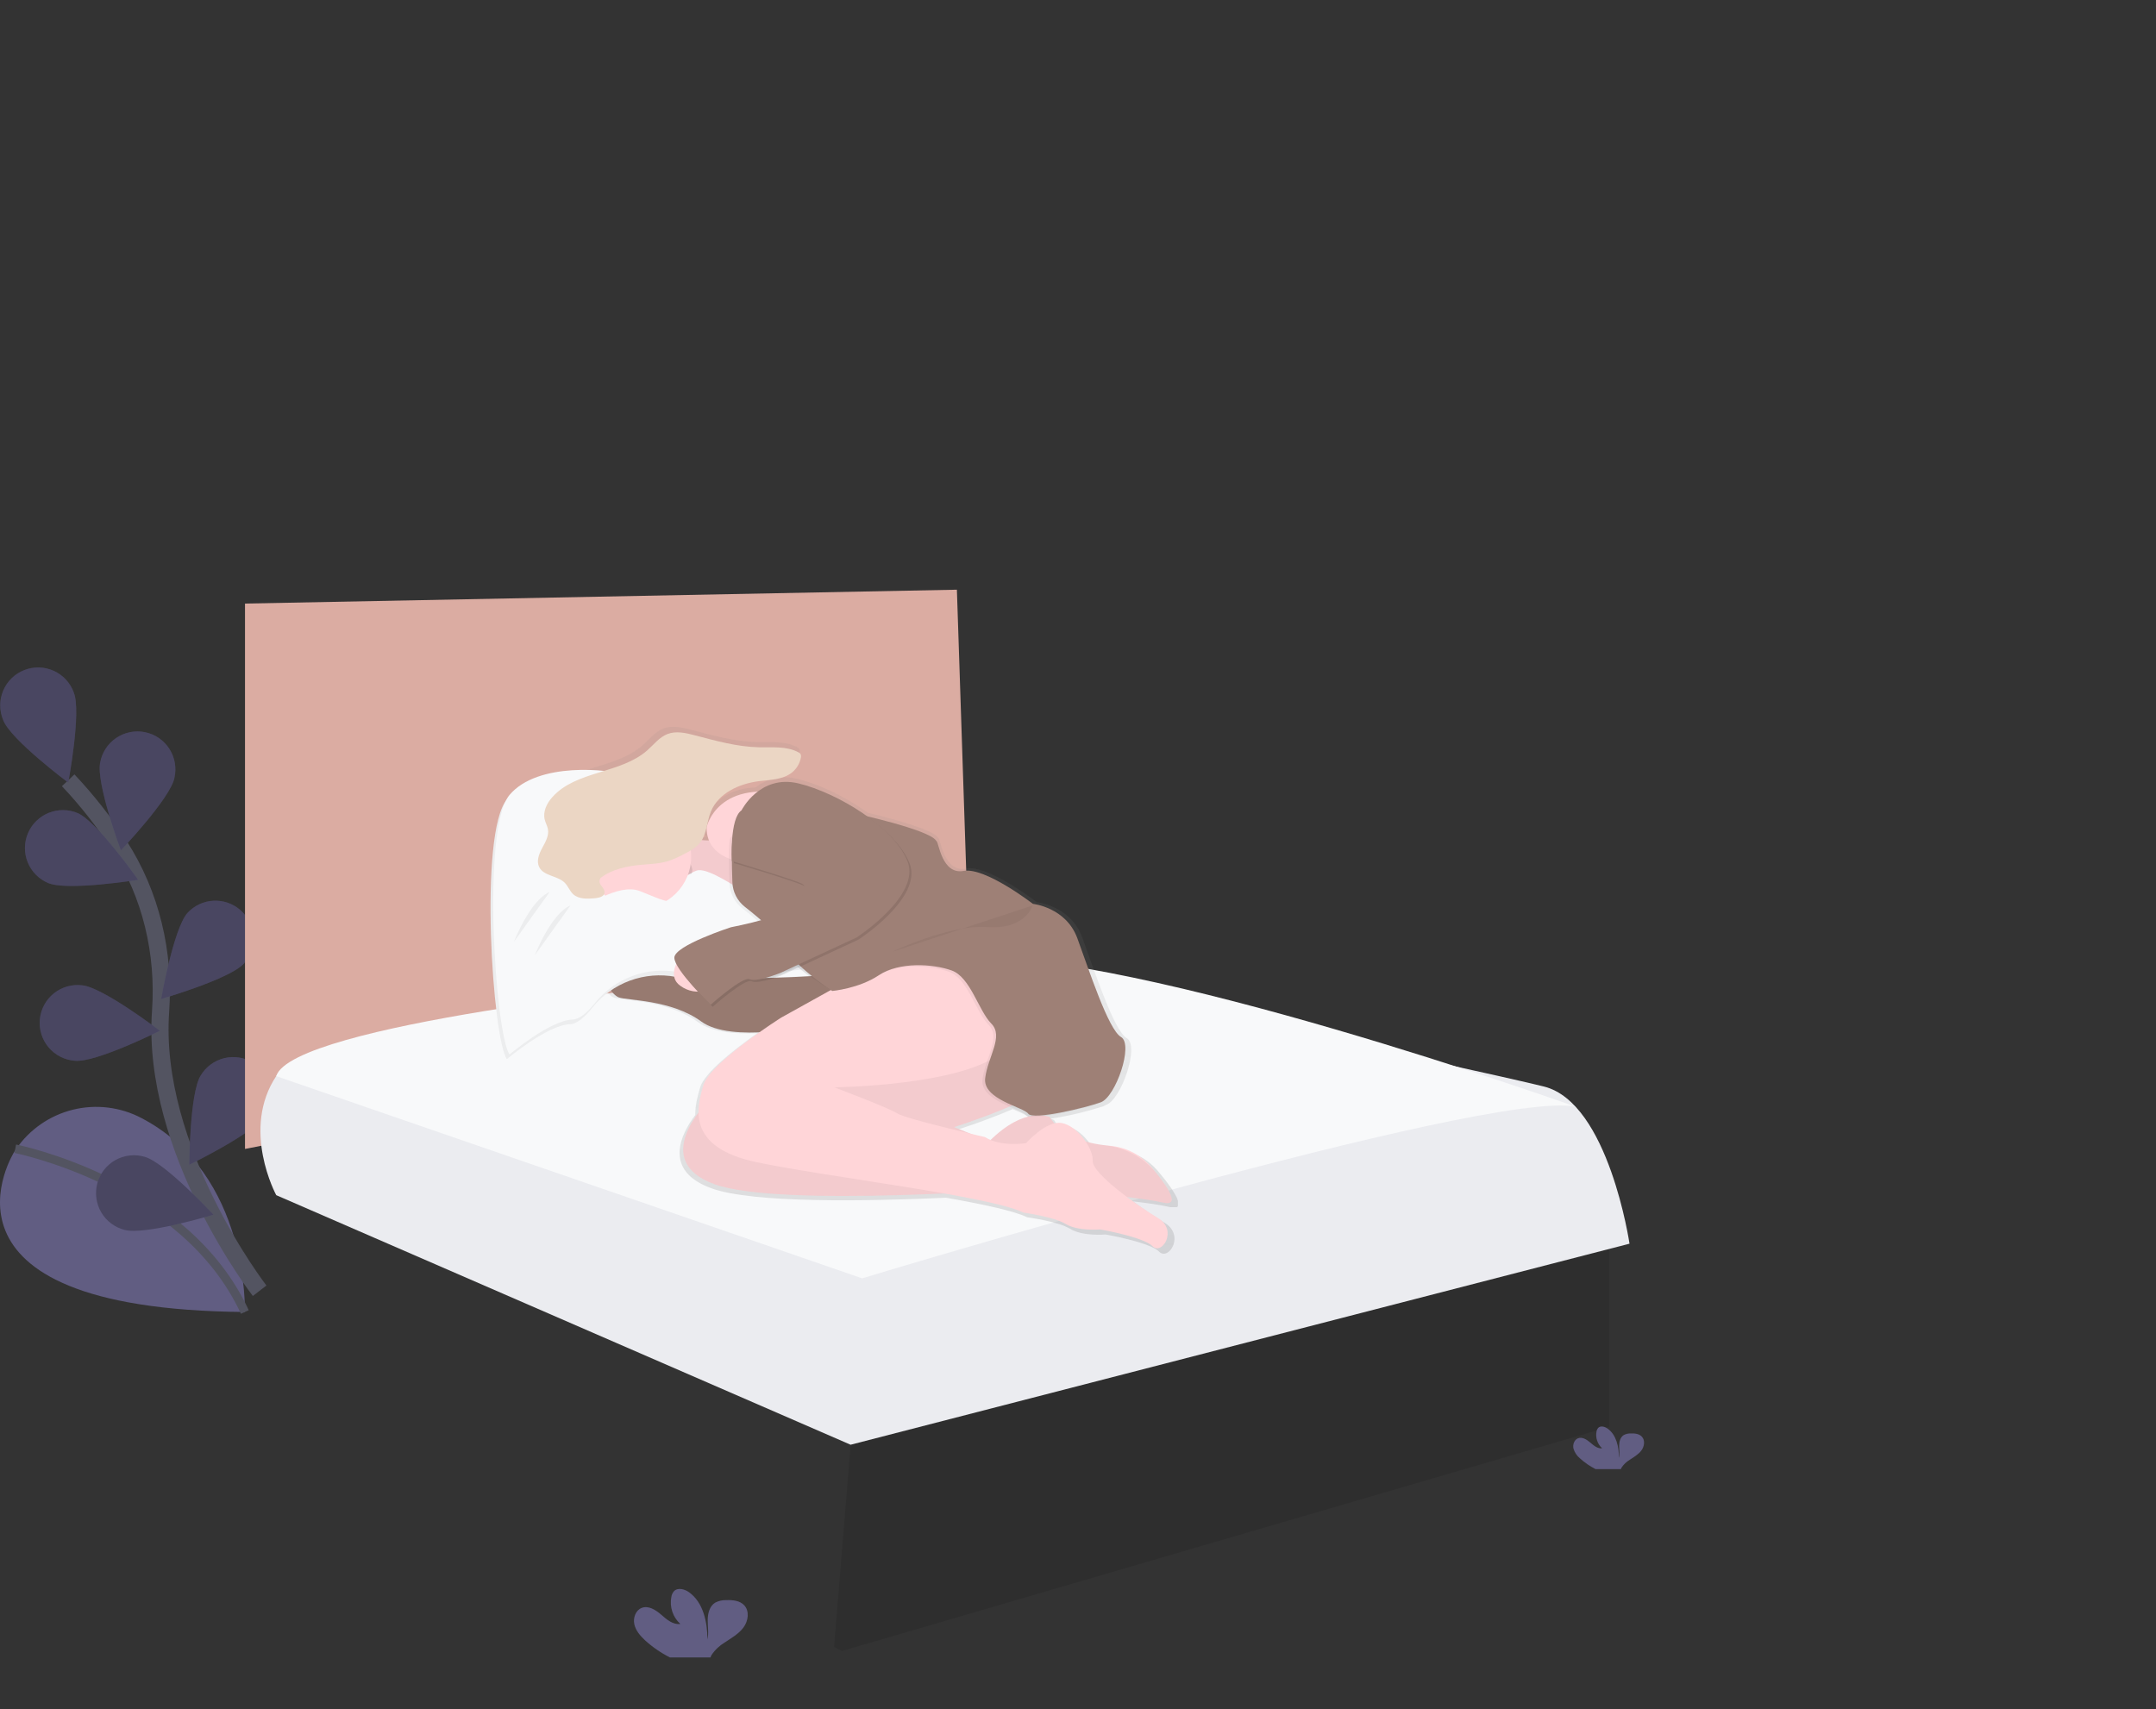 <?xml version="1.0" encoding="UTF-8"?> <svg xmlns="http://www.w3.org/2000/svg" width="251" height="199" viewBox="0 0 251 199" fill="none"><rect x="0" y="0" width="251" height="199" fill="#333333" stroke="none"/> <path d="M1.69 134.065C1.69 134.065 -10.078 152.45 28.502 152.766C28.502 152.766 29.069 136.769 16.458 130.178C14.005 128.891 11.166 128.548 8.478 129.214C5.789 129.88 3.439 131.509 1.871 133.792L1.69 134.065Z" fill="#615D82"></path> <path d="M1.778 133.756C1.778 133.756 21.538 137.65 28.502 152.766" stroke="#535461" stroke-miterlimit="10"></path> <path d="M30.226 150.292C30.226 150.292 17.538 133.896 18.697 117.733C19.171 110.95 17.578 104.174 13.898 98.452C12.147 95.743 10.152 93.2 7.937 90.855" stroke="#535461" stroke-width="2" stroke-miterlimit="10"></path> <path d="M8.602 80.667C9.487 82.937 7.946 91.126 7.946 91.126C7.946 91.126 1.268 86.142 0.382 83.873C0.149 83.328 0.027 82.743 0.025 82.151C0.022 81.559 0.139 80.972 0.367 80.426C0.596 79.88 0.933 79.386 1.356 78.972C1.78 78.559 2.283 78.235 2.835 78.02C3.386 77.805 3.975 77.703 4.567 77.72C5.159 77.737 5.741 77.874 6.279 78.121C6.818 78.368 7.3 78.721 7.699 79.158C8.098 79.596 8.405 80.109 8.602 80.667Z" fill="#615D82"></path> <path d="M20.306 90.587C19.817 92.975 14.072 99.01 14.072 99.01C14.072 99.01 11.171 91.199 11.66 88.801C11.764 88.222 11.982 87.668 12.303 87.175C12.624 86.681 13.041 86.256 13.528 85.926C14.016 85.596 14.564 85.366 15.142 85.251C15.719 85.136 16.314 85.138 16.891 85.256C17.468 85.375 18.015 85.607 18.501 85.94C18.986 86.273 19.4 86.701 19.718 87.196C20.037 87.692 20.252 88.246 20.353 88.826C20.453 89.406 20.437 90.001 20.304 90.575L20.306 90.587Z" fill="#615D82"></path> <path d="M28.398 112.192C26.769 114.005 18.765 116.316 18.765 116.316C18.765 116.316 20.204 108.108 21.831 106.294C22.617 105.441 23.708 104.933 24.867 104.878C26.026 104.824 27.16 105.228 28.023 106.003C28.887 106.779 29.41 107.863 29.48 109.021C29.55 110.179 29.161 111.318 28.398 112.192Z" fill="#615D82"></path> <path d="M30.838 129.92C29.54 131.983 22.04 135.618 22.04 135.618C22.04 135.618 22.07 127.287 23.369 125.223C23.672 124.72 24.071 124.282 24.545 123.936C25.019 123.589 25.558 123.34 26.129 123.204C26.7 123.068 27.293 123.047 27.872 123.143C28.451 123.239 29.006 123.449 29.503 123.762C30 124.075 30.429 124.484 30.766 124.964C31.103 125.445 31.341 125.989 31.465 126.563C31.59 127.136 31.598 127.729 31.491 128.307C31.383 128.884 31.161 129.434 30.838 129.924V129.92Z" fill="#615D82"></path> <path d="M5.605 102.818C7.851 103.768 16.078 102.443 16.078 102.443C16.078 102.443 11.287 95.625 9.041 94.675C8.506 94.449 7.932 94.331 7.352 94.328C6.772 94.324 6.196 94.434 5.659 94.653C5.121 94.871 4.632 95.194 4.219 95.602C3.806 96.009 3.477 96.494 3.251 97.029C3.026 97.564 2.908 98.138 2.904 98.718C2.9 99.298 3.011 99.874 3.229 100.411C3.448 100.949 3.77 101.438 4.178 101.851C4.586 102.264 5.071 102.593 5.605 102.818Z" fill="#615D82"></path> <path d="M8.73 123.514C11.156 123.751 18.609 120.022 18.609 120.022C18.609 120.022 11.992 114.96 9.566 114.727C8.98 114.656 8.387 114.703 7.82 114.864C7.254 115.026 6.725 115.3 6.266 115.669C5.806 116.039 5.426 116.496 5.146 117.015C4.867 117.534 4.694 118.104 4.638 118.69C4.582 119.277 4.644 119.869 4.821 120.431C4.998 120.994 5.285 121.515 5.667 121.964C6.048 122.414 6.516 122.782 7.042 123.048C7.568 123.314 8.142 123.471 8.73 123.512V123.514Z" fill="#615D82"></path> <path d="M14.52 143.21C16.873 143.849 24.848 141.437 24.848 141.437C24.848 141.437 19.181 135.328 16.828 134.692C16.265 134.527 15.675 134.477 15.092 134.544C14.509 134.611 13.945 134.793 13.434 135.08C12.922 135.367 12.473 135.753 12.112 136.216C11.751 136.679 11.487 137.209 11.333 137.775C11.18 138.341 11.141 138.932 11.219 139.514C11.296 140.095 11.489 140.655 11.786 141.162C12.083 141.668 12.477 142.109 12.947 142.461C13.416 142.813 13.951 143.068 14.52 143.21Z" fill="#615D82"></path> <path opacity="0.25" d="M8.602 80.667C9.487 82.937 7.946 91.126 7.946 91.126C7.946 91.126 1.268 86.142 0.382 83.873C0.149 83.328 0.027 82.743 0.025 82.151C0.022 81.559 0.139 80.972 0.367 80.426C0.596 79.88 0.933 79.386 1.356 78.972C1.78 78.559 2.283 78.235 2.835 78.02C3.386 77.805 3.975 77.703 4.567 77.72C5.159 77.737 5.741 77.874 6.279 78.121C6.818 78.368 7.3 78.721 7.699 79.158C8.098 79.596 8.405 80.109 8.602 80.667Z" fill="black"></path> <path opacity="0.25" d="M20.306 90.587C19.817 92.975 14.072 99.01 14.072 99.01C14.072 99.01 11.171 91.199 11.66 88.801C11.764 88.222 11.982 87.668 12.303 87.175C12.624 86.681 13.041 86.256 13.528 85.926C14.016 85.596 14.564 85.366 15.142 85.251C15.719 85.136 16.314 85.138 16.891 85.256C17.468 85.375 18.015 85.607 18.501 85.94C18.986 86.273 19.4 86.701 19.718 87.196C20.037 87.692 20.252 88.246 20.353 88.826C20.453 89.406 20.437 90.001 20.304 90.575L20.306 90.587Z" fill="black"></path> <path opacity="0.25" d="M28.398 112.192C26.769 114.005 18.765 116.316 18.765 116.316C18.765 116.316 20.204 108.108 21.831 106.294C22.617 105.441 23.708 104.933 24.867 104.878C26.026 104.824 27.16 105.228 28.023 106.003C28.887 106.779 29.41 107.863 29.48 109.021C29.55 110.179 29.161 111.318 28.398 112.192Z" fill="black"></path> <path opacity="0.25" d="M30.838 129.92C29.54 131.983 22.04 135.618 22.04 135.618C22.04 135.618 22.07 127.287 23.369 125.223C23.672 124.72 24.071 124.282 24.545 123.936C25.019 123.589 25.558 123.34 26.129 123.204C26.7 123.068 27.293 123.047 27.872 123.143C28.451 123.239 29.006 123.449 29.503 123.762C30 124.075 30.429 124.484 30.766 124.964C31.103 125.445 31.341 125.989 31.465 126.563C31.59 127.136 31.598 127.729 31.491 128.307C31.383 128.884 31.161 129.434 30.838 129.924V129.92Z" fill="black"></path> <path opacity="0.25" d="M5.605 102.818C7.851 103.768 16.078 102.443 16.078 102.443C16.078 102.443 11.287 95.625 9.041 94.675C8.506 94.449 7.932 94.331 7.352 94.328C6.772 94.324 6.196 94.434 5.659 94.653C5.121 94.871 4.632 95.194 4.219 95.602C3.806 96.009 3.477 96.494 3.251 97.029C3.026 97.564 2.908 98.138 2.904 98.718C2.9 99.298 3.011 99.874 3.229 100.411C3.448 100.949 3.77 101.438 4.178 101.851C4.586 102.264 5.071 102.593 5.605 102.818Z" fill="black"></path> <path opacity="0.25" d="M8.73 123.514C11.156 123.751 18.609 120.022 18.609 120.022C18.609 120.022 11.992 114.96 9.566 114.727C8.98 114.656 8.387 114.703 7.82 114.864C7.254 115.026 6.725 115.3 6.266 115.669C5.806 116.039 5.426 116.496 5.146 117.015C4.867 117.534 4.694 118.104 4.638 118.69C4.582 119.277 4.644 119.869 4.821 120.431C4.998 120.994 5.285 121.515 5.667 121.964C6.048 122.414 6.516 122.782 7.042 123.048C7.568 123.314 8.142 123.471 8.73 123.512V123.514Z" fill="black"></path> <path opacity="0.25" d="M14.52 143.21C16.873 143.849 24.848 141.437 24.848 141.437C24.848 141.437 19.181 135.328 16.828 134.692C16.265 134.527 15.675 134.477 15.092 134.544C14.509 134.611 13.945 134.793 13.434 135.08C12.922 135.367 12.473 135.753 12.112 136.216C11.751 136.679 11.487 137.209 11.333 137.775C11.18 138.341 11.141 138.932 11.219 139.514C11.296 140.095 11.489 140.655 11.786 141.162C12.083 141.668 12.477 142.109 12.947 142.461C13.416 142.813 13.951 143.068 14.52 143.21Z" fill="black"></path> <path d="M28.523 70.278V133.78L113.015 117.367L111.401 68.663L28.523 70.278Z" fill="#DBACA2"></path> <path opacity="0.1" d="M187.348 145.15V166.137L98.013 192.239L97.101 191.767L99.141 166.933L187.348 145.15Z" fill="black"></path> <path d="M79.649 114.675C79.649 114.675 36.396 118.991 32.196 125.242C27.996 131.494 32.16 139.162 32.16 139.162L99.027 168.222L189.706 144.813C189.706 144.813 187.284 128.398 179.751 126.515C172.218 124.632 112.206 111.717 112.206 111.717C112.206 111.717 87.989 110.235 79.649 114.675Z" fill="#EBECF0"></path> <path d="M32.156 125.302L100.368 148.846C100.368 148.846 173.125 126.786 183.431 128.863C183.431 128.863 132.536 110.646 112.206 111.439C96.004 112.071 79.041 114.73 79.041 114.73C79.041 114.73 34.041 119.25 32.156 125.302Z" fill="#F8F9FA"></path> <path d="M137.106 140.449L137.123 140.425V140.411L137.135 140.387V140.371V140.347V140.33V140.304V140.288V140.257V140.242C137.135 140.228 137.135 140.214 137.135 140.2C137.135 140.183 137.135 140.167 137.135 140.15C137.135 140.133 137.135 140.15 137.135 140.133C137.135 140.117 137.135 140.11 137.135 140.098V140.076V140.041V140.017V139.981V139.958V139.92V139.896V139.856V139.834L137.116 139.775L137.092 139.708V139.687L137.073 139.639V139.613L137.054 139.568L137.042 139.54L137.023 139.495L137.009 139.464L136.987 139.419L136.973 139.39L136.947 139.34L136.933 139.314L136.897 139.245L136.855 139.165L136.84 139.139L136.809 139.082L136.793 139.051L136.762 138.998L136.743 138.965L136.712 138.913L136.66 138.835L136.627 138.782L136.605 138.749L136.57 138.692L136.551 138.661L136.503 138.585V138.571L136.444 138.481L136.425 138.455L136.382 138.391L136.358 138.357L136.318 138.3L136.294 138.265L136.254 138.208L136.228 138.17L136.185 138.122L136.159 138.087L136.114 138.025L136.09 137.994L136.031 137.913V137.902L135.962 137.807L135.938 137.773L135.893 137.712L135.862 137.671L135.819 137.614L135.789 137.574L135.746 137.517L135.715 137.479L135.67 137.42L135.639 137.382L135.591 137.32L135.563 137.284L135.506 137.213L135.487 137.189C135.273 136.919 135.053 136.648 134.832 136.387C134.209 135.647 133.446 135.036 132.588 134.591C131.729 134.146 130.791 133.874 129.827 133.792C129.63 133.775 129.423 133.754 129.214 133.728H129.127L128.972 133.706H128.899L128.661 133.673L128.436 133.638L128.357 133.623L128.198 133.595L128.103 133.576L127.958 133.547L127.856 133.526L127.719 133.495L127.614 133.471L127.477 133.438L127.37 133.412L127.234 133.376L127.128 133.348L126.992 133.31C126.28 132.251 125.197 131.308 124.143 131.126C123.853 131.081 123.556 131.096 123.272 131.171L123.222 131.116L123.151 131.035L123.056 130.914L122.994 130.834L122.894 130.694L122.845 130.625C122.795 130.553 122.749 130.481 122.704 130.406C122.564 130.344 122.418 130.297 122.268 130.266C124.368 129.948 126.44 129.46 128.462 128.806C128.56 128.769 128.653 128.72 128.74 128.661L128.782 128.647C130.542 128.006 132.702 121.762 131.183 120.888C129.663 120.015 127.344 112.816 125.983 109.129C124.623 105.442 120.703 105.05 120.703 105.05C120.703 105.05 115.024 100.651 112.465 101.13C109.905 101.61 109.504 97.771 109.264 97.612C109.236 97.589 109.213 97.561 109.195 97.529C108.578 96.562 103.671 95.273 101.023 94.637C98.436 92.761 95.349 91.306 92.854 90.705C92.02 90.48 91.146 90.45 90.299 90.619C89.452 90.788 88.656 91.151 87.973 91.679C82.731 91.945 81.895 95.905 81.895 95.905C81.877 96.445 81.971 96.984 82.17 97.486C81.887 97.49 81.604 97.475 81.323 97.441C81.93 96.437 81.949 95.145 82.403 94.041C83.298 91.857 85.767 90.729 88.101 90.435C89.461 90.264 90.95 90.264 92.023 89.411C92.575 88.97 92.952 88.346 93.087 87.652C93.13 87.502 93.117 87.342 93.049 87.201C92.982 87.11 92.893 87.038 92.79 86.992C91.384 86.242 89.692 86.437 88.096 86.401C85.504 86.344 82.977 85.634 80.47 84.977C79.409 84.699 78.262 84.43 77.237 84.825C76.268 85.195 75.608 86.078 74.832 86.764C71.65 89.57 66.368 89.165 63.538 92.327C62.882 93.061 62.391 94.055 62.631 95.01C62.728 95.399 62.944 95.758 63.013 96.154C63.151 96.938 62.704 97.688 62.327 98.388C61.949 99.089 61.615 99.939 61.971 100.651C62.51 101.738 64.155 101.657 65.01 102.519C65.406 102.92 65.598 103.495 66.011 103.877C66.674 104.487 67.692 104.44 68.59 104.352C68.944 104.319 69.473 104.222 69.668 103.911C70.362 104.563 71.198 105.046 72.111 105.321C73.023 105.596 73.987 105.655 74.926 105.494C75.866 105.333 76.755 104.956 77.523 104.393C78.292 103.829 78.92 103.096 79.357 102.249C81.291 102.118 83.213 102.638 84.817 103.725C85.059 104.438 85.503 105.065 86.095 105.53C86.655 105.969 87.322 106.508 87.994 107.085C86.292 107.534 84.779 107.821 84.779 107.821C84.779 107.821 78.061 109.981 78.061 111.42C78.084 111.681 78.165 111.933 78.298 112.158C78.128 112.516 78.032 112.905 78.015 113.3C76.161 112.987 74.677 112.515 73.91 111.819C73.91 111.819 73.692 111.76 73.355 111.693C72.904 111.116 71.579 109.514 70.791 109.578C70.266 109.62 70.079 110.841 70.012 111.933C69.943 111.993 69.882 112.061 69.832 112.137C69.031 113.336 70.473 115.736 71.432 116.138C72.391 116.539 77.671 116.375 81.27 119.017C82.866 120.188 85.608 120.413 88.156 120.304C85.594 122.113 82.006 124.893 81.508 126.617C81.24 127.531 80.924 128.666 80.943 129.832C79.376 131.904 77.004 136.28 82.868 138.379C87.702 140.105 100.807 139.884 110.145 139.461C114.49 140.228 118.077 141 119.582 141.738C119.582 141.738 123.182 142.213 124.623 143.099C126.064 143.984 128.702 143.74 128.702 143.74C128.702 143.74 133.82 144.62 134.941 145.739C136.062 146.857 137.98 143.818 135.582 142.379C134.647 141.819 133.253 140.895 131.902 139.884C133.638 140.088 135.169 140.311 136.142 140.539L136.24 140.561H136.27H136.332H136.368H136.42H136.453H136.503H136.741H136.802H136.821H136.859H136.881H136.911H136.93H136.959H136.978L137.004 140.549H137.021L137.044 140.532H137.056L137.087 140.506L137.106 140.449ZM115.01 132.78C115.01 132.78 114.335 132.626 113.329 132.389L111.33 131.582C111.33 131.582 114.741 130.508 117.901 129.143C118.806 129.54 119.601 129.855 119.801 130.143C119.887 130.238 120.004 130.299 120.131 130.316C118.944 130.61 117.42 131.368 115.632 133.115C115.415 133.022 115.207 132.91 115.01 132.78ZM90.855 113.502L92.828 112.586C93.258 112.951 93.718 113.298 94.169 113.635C93.087 113.699 91.631 113.77 89.986 113.816C90.489 113.647 90.855 113.502 90.855 113.502Z" fill="url(#paint0_linear)"></path> <path d="M74.043 111.973C74.043 111.973 72.32 109.632 71.382 109.703C70.444 109.775 70.599 113.697 70.599 113.697L74.043 111.973Z" fill="#FFD5D8"></path> <path d="M96.204 113.54C96.204 113.54 77.88 115.029 74.435 111.895C74.435 111.895 71.225 111.033 70.442 112.208C69.658 113.384 71.069 115.732 72.009 116.123C72.949 116.515 78.117 116.361 81.641 118.941C85.164 121.522 94.404 119.416 94.404 119.416L98.241 117.928L96.204 113.54Z" fill="#9E8076"></path> <path opacity="0.05" d="M96.204 113.54C96.204 113.54 77.88 115.029 74.435 111.895C74.435 111.895 71.225 111.033 70.442 112.208C69.658 113.384 71.069 115.732 72.009 116.123C72.949 116.515 78.117 116.361 81.641 118.941C85.164 121.522 94.404 119.416 94.404 119.416L98.241 117.928L96.204 113.54Z" fill="black"></path> <path d="M122.436 122.31C122.436 122.31 118.521 119.492 110.456 123.023C102.391 126.553 82.267 128.426 82.267 128.426C82.267 128.426 75.534 135.159 83.217 137.901C90.9 140.644 119.863 138.376 119.863 138.376C119.863 138.376 131.686 139.16 135.366 140.022C137.593 140.544 135.841 138.023 134.096 135.952C133.486 135.227 132.74 134.629 131.899 134.193C131.058 133.757 130.139 133.492 129.195 133.412C126.883 133.215 123.675 132.488 122.208 130.076C122.208 130.076 119.39 128.666 115.162 132.894L111.083 131.237C111.083 131.237 122.279 127.714 122.671 125.363C123.063 123.013 122.436 122.31 122.436 122.31Z" fill="#FFD5D8"></path> <path opacity="0.05" d="M122.436 122.31C122.436 122.31 118.521 119.492 110.456 123.023C102.391 126.553 82.267 128.426 82.267 128.426C82.267 128.426 75.534 135.159 83.217 137.902C90.9 140.644 119.863 138.376 119.863 138.376C119.863 138.376 131.686 139.16 135.366 140.022C137.317 140.478 136.209 138.597 134.739 136.741C134.006 135.808 133.096 135.03 132.061 134.45C131.026 133.871 129.887 133.502 128.709 133.364C126.453 133.108 123.576 132.322 122.211 130.076C122.211 130.076 119.392 128.666 115.164 132.894L111.083 131.237C111.083 131.237 122.279 127.714 122.671 125.363C123.063 123.013 122.436 122.31 122.436 122.31Z" fill="black"></path> <path d="M122.514 111.192C122.514 111.192 117.581 103.357 105.914 110.174L90.957 118.483C90.957 118.483 82.647 123.73 81.873 126.392C81.099 129.053 79.915 133.595 88.061 135.318C96.206 137.042 115.155 139.233 119.148 141.192C119.148 141.192 122.671 141.667 124.081 142.524C125.492 143.381 128.075 143.151 128.075 143.151C128.075 143.151 133.087 144.013 134.184 145.11C135.28 146.206 137.158 143.229 134.81 141.821C132.462 140.413 127.137 136.653 127.213 135.174C127.289 133.694 125.411 131.081 123.602 130.762C121.793 130.444 119.452 133.11 119.452 133.11C119.452 133.11 116.477 133.585 114.675 132.398C114.675 132.398 105.435 130.283 104.494 129.658C103.554 129.034 97.135 126.605 97.135 126.605C97.135 126.605 112.329 126.448 116.788 122.377C116.788 122.377 118.512 121.123 119.919 121.515C119.931 121.527 126.9 118.865 122.514 111.192Z" fill="#FFD5D8"></path> <path d="M78.115 96.47C78.115 96.47 82.579 99.601 86.023 96.47C89.468 93.338 87.514 106.102 87.514 106.102C87.514 106.102 82.738 99.758 75.613 103.91L78.115 96.47Z" fill="#FFD5D8"></path> <path opacity="0.05" d="M78.115 96.47C78.115 96.47 82.579 99.601 86.023 96.47C89.468 93.338 87.514 106.102 87.514 106.102C87.514 106.102 82.738 99.758 75.613 103.91L78.115 96.47Z" fill="black"></path> <path d="M59.01 123.329C59.01 123.329 63.709 119.335 66.37 119.257C67.163 119.233 68.079 118.426 68.982 117.306C70.121 115.89 71.624 114.81 73.33 114.183C75.036 113.556 76.88 113.404 78.666 113.744C80.181 114.024 82.044 114.017 84.307 113.457C92.529 111.42 88.457 106.334 88.457 106.334L85.874 104.143C85.874 104.143 82.351 101.717 81.019 101.873C79.687 102.03 76.242 105.553 75.85 105.162C75.458 104.77 70.681 101.247 69.898 100.306C69.115 99.366 62.847 96.313 64.414 95.451C65.981 94.589 73.887 91.38 72.32 90.753C70.753 90.126 62.296 89.186 59.008 93.101C55.719 97.016 57.362 121.057 59.01 123.329Z" fill="#F8F9FA"></path> <path opacity="0.05" d="M59.01 123.329C59.01 123.329 63.709 119.335 66.37 119.257C67.163 119.233 68.079 118.426 68.982 117.306C70.121 115.89 71.624 114.81 73.33 114.183C75.036 113.556 76.88 113.404 78.666 113.744C80.181 114.024 82.044 114.017 84.307 113.457C92.529 111.42 88.457 106.334 88.457 106.334L85.874 104.143C85.874 104.143 82.351 101.717 81.019 101.873C79.687 102.03 76.242 105.553 75.85 105.162C75.458 104.77 70.681 101.247 69.898 100.306C69.115 99.366 62.847 96.313 64.414 95.451C65.981 94.589 73.887 91.38 72.32 90.753C70.753 90.126 62.296 89.186 59.008 93.101C55.719 97.016 57.362 121.057 59.01 123.329Z" fill="black"></path> <path d="M59.324 122.78C59.324 122.78 64.022 118.787 66.683 118.709C67.476 118.685 68.393 117.878 69.295 116.757C70.433 115.343 71.934 114.264 73.638 113.637C75.342 113.009 77.184 112.856 78.967 113.193C80.482 113.474 82.346 113.466 84.608 112.906C92.83 110.869 88.758 105.784 88.758 105.784L86.175 103.592C86.175 103.592 82.652 101.166 81.32 101.323C79.988 101.479 76.543 105.003 76.152 104.611C75.76 104.219 70.983 100.696 70.2 99.756C69.416 98.816 63.16 95.765 64.722 94.912C66.285 94.06 74.198 90.841 72.631 90.214C71.064 89.587 62.607 88.647 59.319 92.562C56.031 96.477 57.678 120.508 59.324 122.78Z" fill="#F8F9FA"></path> <path d="M82.265 96.313C82.265 96.313 83.519 90.361 92.681 92.712C101.843 95.062 106.384 100.15 106.384 100.15L98.075 103.986L87.894 100.542C87.894 100.542 82.189 100.61 82.265 96.313Z" fill="#FFD5D8"></path> <path opacity="0.05" d="M99.024 94.824C99.024 94.824 107.835 96.724 108.666 98.032C108.684 98.063 108.707 98.09 108.735 98.113C108.972 98.269 109.362 102.028 111.866 101.558C114.371 101.087 119.938 105.394 119.938 105.394C119.938 105.394 123.775 105.786 125.107 109.388C126.439 112.989 128.709 120.038 130.197 120.898C131.686 121.757 129.571 127.866 127.849 128.495C126.128 129.124 119.941 130.61 119.392 129.827C118.844 129.043 114.067 128.182 114.381 125.677C114.694 123.172 116.572 120.822 115.093 119.333C113.614 117.844 112.666 113.929 110.473 113.146C108.279 112.362 104.364 112.127 102.016 113.694C99.668 115.261 96.831 115.33 96.831 115.33C96.831 115.33 91.975 112.512 91.192 110.553C90.665 109.233 88.039 107.025 86.382 105.727C85.948 105.386 85.593 104.954 85.342 104.462C85.092 103.97 84.951 103.429 84.931 102.878C84.862 100.945 84.801 98.096 85.005 97.635C85.318 96.923 89.625 92.702 89.625 92.702L99.024 94.824Z" fill="black"></path> <path d="M99.338 94.675C99.338 94.675 108.148 96.574 108.979 97.882C108.997 97.913 109.02 97.941 109.048 97.963C109.286 98.12 109.675 101.878 112.18 101.408C114.684 100.938 120.252 105.245 120.252 105.245C120.252 105.245 124.089 105.636 125.42 109.238C126.752 112.84 129.022 119.889 130.511 120.748C131.999 121.608 129.884 127.716 128.163 128.345C126.441 128.975 120.254 130.461 119.706 129.677C119.157 128.894 114.381 128.032 114.694 125.527C115.007 123.023 116.885 120.672 115.406 119.183C113.927 117.695 112.98 113.78 110.786 112.996C108.592 112.213 104.677 111.978 102.329 113.545C99.981 115.112 96.888 115.385 96.888 115.385C96.888 115.385 92.308 112.37 91.524 110.413C90.997 109.093 88.371 106.885 86.714 105.587C86.28 105.246 85.925 104.814 85.675 104.322C85.424 103.83 85.284 103.289 85.264 102.738C85.195 100.805 85.133 97.956 85.337 97.495C85.651 96.783 89.957 92.562 89.957 92.562L99.338 94.675Z" fill="#9E8076"></path> <path d="M79.055 111.66C78.977 111.738 77.645 113.697 79.212 114.791C79.645 115.109 80.146 115.323 80.676 115.416C81.205 115.51 81.749 115.48 82.265 115.33L79.055 111.66Z" fill="#FFD5D8"></path> <path opacity="0.1" d="M86.565 94.59C86.565 94.59 88.68 90.361 93.212 91.458C97.745 92.555 104.331 96.548 105.898 100.541C107.465 104.535 99.962 109.395 99.962 109.395L91.035 113.545C91.035 113.545 88.296 114.642 87.512 114.257C86.729 113.872 82.97 117.23 82.97 117.23C82.97 117.23 78.742 113.158 78.742 111.748C78.742 110.337 85.321 108.208 85.321 108.208C85.321 108.208 93.156 106.719 93.072 105.233C93.072 105.233 94.404 103.666 93.699 103.196C92.994 102.726 85.437 100.494 85.437 100.494C85.437 100.494 85.164 95.53 86.565 94.59Z" fill="black"></path> <path d="M86.327 94.354C86.327 94.354 88.443 90.126 92.975 91.223C97.507 92.32 104.093 96.313 105.66 100.306C107.227 104.3 99.727 109.157 99.727 109.157L90.8 113.307C90.8 113.307 88.061 114.404 87.277 114.02C86.494 113.635 82.735 116.992 82.735 116.992C82.735 116.992 78.507 112.92 78.507 111.51C78.507 110.1 85.086 107.97 85.086 107.97C85.086 107.97 92.92 106.482 92.837 104.995C92.837 104.995 94.169 103.428 93.464 102.958C92.759 102.488 85.202 100.257 85.202 100.257C85.202 100.257 84.929 95.294 86.327 94.354Z" fill="#9E8076"></path> <path opacity="0.1" d="M76.315 103.125C77.585 102.351 79.016 101.878 80.496 101.74C80.926 100.912 79.798 100.01 79.798 99.013C79.798 98.177 79.48 97.859 79.172 97.132C78.051 96.726 78.82 95.684 78.82 95.684L76.315 103.125Z" fill="black"></path> <path d="M74.435 105.788C77.766 105.788 80.466 103.088 80.466 99.758C80.466 96.427 77.766 93.728 74.435 93.728C71.105 93.728 68.405 96.427 68.405 99.758C68.405 103.088 71.105 105.788 74.435 105.788Z" fill="#FFD5D8"></path> <path d="M69.915 102.232C71.261 101.192 73.013 100.843 74.708 100.691C75.767 100.596 76.845 100.563 77.861 100.24C78.445 100.036 79.012 99.785 79.556 99.49C80.283 99.119 81.033 98.73 81.529 98.082C82.303 97.07 82.279 95.67 82.764 94.49C83.64 92.353 86.057 91.247 88.35 90.959C89.682 90.791 91.137 90.791 92.192 89.957C92.732 89.526 93.102 88.915 93.234 88.236C93.276 88.089 93.263 87.932 93.196 87.795C93.13 87.705 93.043 87.635 92.942 87.59C91.565 86.857 89.908 87.047 88.348 87.011C85.81 86.957 83.336 86.258 80.881 85.615C79.841 85.342 78.718 85.081 77.716 85.466C76.766 85.829 76.123 86.693 75.361 87.365C72.246 90.114 67.075 89.715 64.305 92.811C63.663 93.523 63.181 94.504 63.417 95.437C63.514 95.819 63.723 96.168 63.792 96.558C63.927 97.325 63.49 98.061 63.12 98.744C62.749 99.428 62.426 100.264 62.771 100.959C63.3 102.023 64.907 101.945 65.746 102.787C66.135 103.179 66.32 103.737 66.726 104.117C67.377 104.715 68.371 104.668 69.25 104.592C69.725 104.547 70.501 104.39 70.366 103.754C70.252 103.184 69.499 102.939 69.915 102.232Z" fill="#EBD6C4"></path> <path d="M67.809 105.834C67.809 105.834 71.921 102.747 74.504 103.758C77.087 104.77 77.792 105.325 79.438 104.708C81.083 104.091 81.785 105.962 81.785 105.962L71.539 108.92L67.809 105.834Z" fill="#F8F9FA"></path> <path opacity="0.05" d="M62.26 111.23C62.26 111.23 64.141 106.375 66.41 105.435L62.26 111.23Z" fill="black"></path> <path opacity="0.05" d="M59.831 109.663C59.831 109.663 61.712 104.808 63.982 103.868L59.831 109.663Z" fill="black"></path> <path opacity="0.05" d="M103.839 110.838C103.839 110.838 110.487 107.628 114.957 107.942C119.428 108.255 120.204 105.437 120.204 105.437" fill="black"></path> <path d="M75.081 190.981C74.528 190.466 74.008 189.858 73.846 189.12C73.685 188.381 74.001 187.493 74.708 187.22C75.499 186.916 76.346 187.458 76.987 188.02C77.628 188.583 78.364 189.207 79.202 189.089C78.771 188.697 78.448 188.201 78.265 187.647C78.083 187.094 78.046 186.503 78.16 185.931C78.197 185.695 78.297 185.474 78.45 185.29C78.889 184.815 79.687 185.022 80.211 185.392C81.873 186.579 82.348 188.842 82.36 190.888C82.529 190.15 82.386 189.381 82.391 188.623C82.396 187.866 82.602 187.028 83.241 186.62C83.639 186.406 84.086 186.301 84.537 186.316C85.29 186.287 86.128 186.363 86.641 186.914C87.279 187.598 87.115 188.744 86.558 189.497C86 190.25 85.157 190.722 84.38 191.242C83.757 191.614 83.226 192.121 82.825 192.726C82.778 192.811 82.739 192.9 82.709 192.992H77.996C76.938 192.456 75.957 191.78 75.081 190.981Z" fill="#615D82"></path> <path d="M183.944 169.815C183.577 169.516 183.309 169.111 183.177 168.656C183.077 168.196 183.274 167.645 183.714 167.469C184.205 167.282 184.732 167.621 185.138 167.968C185.544 168.315 185.993 168.706 186.515 168.633C186.247 168.389 186.046 168.081 185.932 167.736C185.819 167.392 185.796 167.025 185.867 166.669C185.89 166.522 185.952 166.385 186.047 166.27C186.32 165.978 186.817 166.104 187.144 166.335C188.184 167.066 188.474 168.471 188.481 169.751C188.585 169.293 188.498 168.813 188.5 168.343C188.502 167.873 188.63 167.351 189.029 167.099C189.277 166.966 189.555 166.9 189.837 166.909C190.311 166.892 190.824 166.94 191.145 167.282C191.541 167.707 191.439 168.419 191.093 168.887C190.746 169.354 190.221 169.649 189.739 169.972C189.352 170.203 189.021 170.519 188.773 170.895C188.744 170.947 188.72 171.002 188.702 171.059H185.755C185.098 170.728 184.489 170.309 183.944 169.815Z" fill="#615D82"></path> <defs> <linearGradient id="paint0_linear" x1="99.513" y1="145.981" x2="99.513" y2="84.625" gradientUnits="userSpaceOnUse"> <stop stop-color="#808080" stop-opacity="0.25"></stop> <stop offset="0.54" stop-color="#808080" stop-opacity="0.12"></stop> <stop offset="1" stop-color="#808080" stop-opacity="0.1"></stop> </linearGradient> </defs> </svg> 